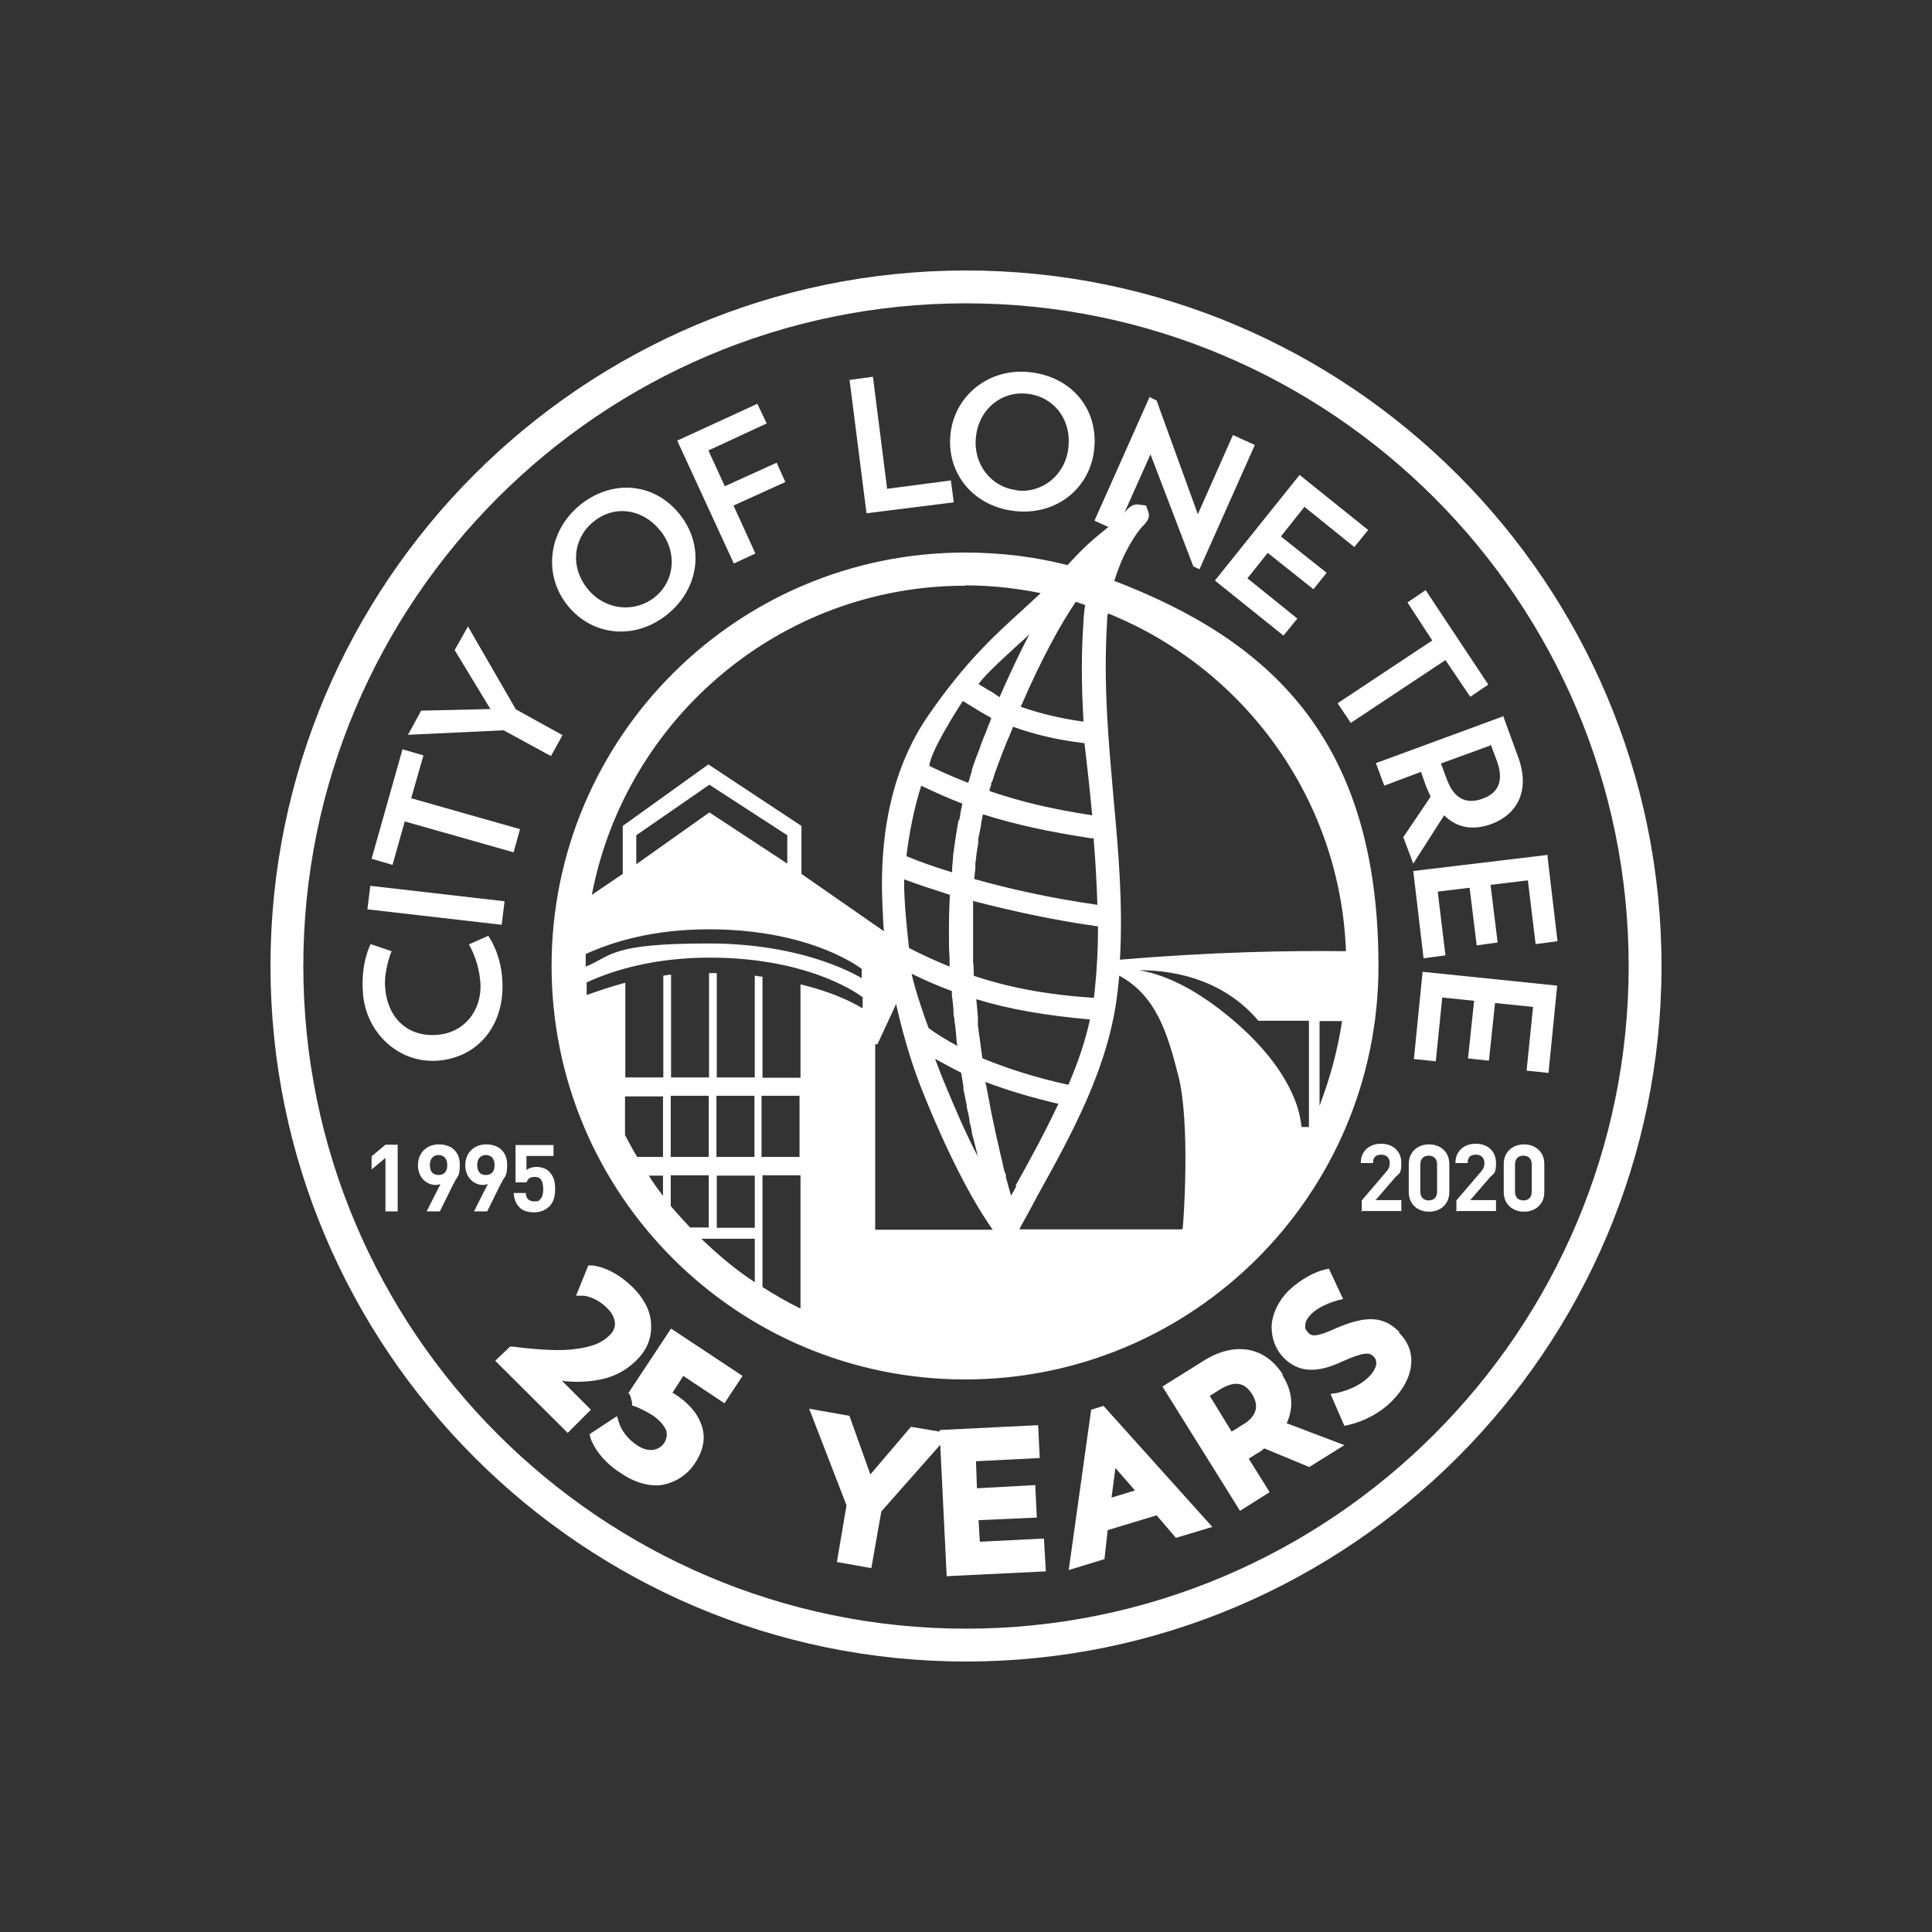 <?xml version="1.0" encoding="UTF-8"?>
<svg id="Layer_1" xmlns="http://www.w3.org/2000/svg" viewBox="0 0 60 60">
  <rect x="0" y="0" width="60" height="60" fill="#333333" stroke="none"/>
  <g id="Layer_1-2" data-name="Layer_1">
    <g id="Layer_1-2">
      <path d="M30,8.4c-11.92,0-21.6,9.7-21.6,21.6s9.7,21.6,21.6,21.6,21.6-9.7,21.6-21.6-9.7-21.6-21.6-21.6ZM30,50.58c-11.34,0-20.58-9.24-20.58-20.58S18.66,9.42,30,9.42s20.58,9.24,20.58,20.58-9.24,20.58-20.58,20.58Z" style="fill: #fff;"/>
      <g>
        <path d="M15.16,29.06s.39.51.44,1.37c.09,1.42-.77,2.42-2.01,2.51-1.21.09-2.24-.87-2.32-2.12-.07-.92.24-1.5.24-1.5l.65.22s-.24.58-.2,1.11c.07.99.72,1.55,1.59,1.49.84-.05,1.42-.73,1.37-1.61-.05-.72-.36-1.2-.36-1.2l.61-.27Z" style="fill: #fff;"/>
        <path d="M11.41,28.24l.09-.73,4.17.48-.09.73-4.17-.48Z" style="fill: #fff;"/>
        <path d="M11.54,26.67l.96-3.4.65.19-.38,1.33,3.38.96-.2.72-3.38-.96-.38,1.35-.65-.19h0Z" style="fill: #fff;"/>
        <path d="M14.53,19.45l1.49,2.58,1.45.8-.36.65-1.47-.8-2.97.14.41-.75,2.15-.05-1.11-1.83.41-.73Z" style="fill: #fff;"/>
        <path d="M17.98,15.71c1.01-.84,2.32-.73,3.11.24.79.96.65,2.29-.34,3.11s-2.32.72-3.11-.24c-.77-.94-.63-2.29.34-3.11ZM20.34,18.54c.63-.51.7-1.42.15-2.08-.55-.67-1.43-.79-2.08-.24-.63.53-.7,1.42-.15,2.08.53.65,1.45.75,2.08.24Z" style="fill: #fff;"/>
        <path d="M21.04,13.68l2.48-1.14.29.61-1.81.84.51,1.11,1.61-.73.27.6-1.61.73.68,1.49-.67.31-1.76-3.82h0v.02Z" style="fill: #fff;"/>
        <path d="M26.38,11.8l.73-.1.44,3.48,1.98-.26.09.68-2.71.34-.53-4.17h0v.02Z" style="fill: #fff;"/>
        <path d="M32,11.56c1.3.15,2.12,1.16,1.98,2.41-.14,1.23-1.21,2.05-2.48,1.9-1.28-.15-2.12-1.18-1.98-2.41.14-1.21,1.23-2.05,2.48-1.9ZM31.57,15.23c.8.1,1.52-.48,1.61-1.33.1-.85-.43-1.57-1.26-1.67-.82-.1-1.52.48-1.61,1.33-.1.84.46,1.57,1.26,1.66h0v.02Z" style="fill: #fff;"/>
        <path d="M35.72,12.34l.2.1,1.28,3.53,1.09-2.46.68.31-1.72,3.86-.19-.09-1.33-3.48-1.06,2.37-.68-.31,1.72-3.86h0v.02Z" style="fill: #fff;"/>
        <path d="M40.36,14.75l2.13,1.71-.43.53-1.55-1.25-.73.92,1.42,1.13-.41.51-1.42-1.13-.63.79,1.55,1.25-.43.53-2.13-1.71,2.63-3.28Z" style="fill: #fff;"/>
        <path d="M44.27,18.32l1.95,2.94-.56.38-.77-1.14-2.94,1.95-.41-.61,2.94-1.95-.77-1.18s.56-.38.56-.38Z" style="fill: #fff;"/>
        <path d="M46.68,22.23l.46,1.26c.39,1.04,0,1.79-.82,2.1-.55.2-1.06.14-1.47-.27l-.96,1.5-.31-.82.85-1.26c-.05-.1-.1-.22-.15-.34l-.15-.43-1.14.43-.26-.7,3.94-1.45h0v-.02ZM46.29,23.15l-1.54.56.19.51c.24.65.67.75,1.11.58.43-.15.68-.5.44-1.16l-.19-.51h-.02v.02Z" style="fill: #fff;"/>
        <path d="M48.05,26.52l.32,2.71-.68.09-.24-1.98-1.16.14.22,1.79-.65.09-.22-1.79-.99.12.24,1.98-.68.09-.32-2.71,4.17-.5h0v-.02Z" style="fill: #fff;"/>
        <path d="M48.36,30.61l-.27,2.71-.68-.07.2-1.98-1.18-.12-.19,1.79-.65-.07.19-1.79-.99-.1-.2,1.98-.68-.07.27-2.71,4.18.43h0Z" style="fill: #fff;"/>
      </g>
      <g>
        <path d="M17.5,42.89c.2.02.41.03.56.02.77-.03,1.28-.24,1.72-.68.31-.31.46-.68.44-1.08,0-.41-.22-.84-.6-1.2-.63-.61-1.21-.65-1.23-.65h-.12l-.38.94h.24s.39.03.75.41c.14.14.2.29.22.44,0,.14-.05.26-.15.36-.24.24-.53.39-1.21.46-.72.07-1.79-.09-1.81-.09h-.09l-.46.44,2.25,2.24.72-.72-.89-.89h0l.02-.02Z" style="fill: #fff;"/>
        <path d="M19.53,43.27l.05.09s.03.12.05.2v.09l.1.03s.27.1.56.29c.2.14.32.29.39.43.05.14.03.27-.05.41-.15.22-.46.32-.82.09-.48-.31-.58-.7-.58-.7l-.07-.22-.85.56.03.12s.17.6.94,1.09c.38.26.75.38,1.11.38s.89-.22,1.18-.67c.29-.43.36-.84.2-1.25-.12-.32-.39-.65-.82-.92,0,0-.03-.03-.07-.03l.34-.53,1.28.85.56-.85-2.22-1.47-1.33,2.01h0Z" style="fill: #fff;"/>
        <polygon points="30.43 47.88 30.39 47.21 32.2 47.13 32.15 46.12 30.34 46.22 30.31 45.38 32.29 45.28 32.24 44.26 29.18 44.41 29.18 44.46 28.29 44.31 27.03 45.79 26.38 43.97 25.13 43.75 26.29 46.75 25.99 48.51 27.06 48.7 27.37 46.94 29.2 44.87 29.4 48.95 32.48 48.8 32.42 47.78 30.43 47.88" style="fill: #fff;"/>
        <path d="M33.89,43.76l-.7,5,1.11-.34.1-.9,1.52-.46.6.7,1.13-.34-3.38-3.76-.38.12h0v-.02ZM35.24,46.29l-.72.22.12-.92.61.7h-.02Z" style="fill: #fff;"/>
        <path d="M39.84,42.69c-.55-.87-1.49-1.04-2.46-.43l-1.28.8,2.41,3.86.92-.58-.65-1.04.24-.15c.09-.05.17-.1.24-.17l1.4.58,1.09-.68-1.79-.68c.22-.48.19-.99-.14-1.5h.02ZM38.57,44.26l-.32.2-.68-1.11.32-.2c.58-.36.84-.09.99.14.24.38.14.7-.29.96h-.02v.02Z" style="fill: #fff;"/>
        <path d="M43.44,41.35c-.48-.48-1.02-.5-1.95-.1-.56.26-.75.26-.85.15s-.12-.14-.1-.26c0-.1.07-.22.19-.34.2-.2.55-.34.79-.41l.19-.05-.44-.94-.14.03c-.29.07-.73.29-1.11.65-.32.32-.51.72-.53,1.11,0,.38.12.72.39.99.44.44,1.01.48,1.81.1.72-.32.85-.27.97-.15.15.15.09.39-.15.63s-.6.41-.99.5l-.2.03.43.99.14-.03c.51-.12.99-.39,1.33-.73s.56-.73.6-1.11c.05-.39-.09-.75-.39-1.04h.03v-.02Z" style="fill: #fff;"/>
      </g>
      <path d="M34.61,18.03c.27-.89.68-1.47.85-1.66.14-.14.27-.27.2-.48l-.07-.19-.22-.03c-.22-.03-.34.12-.46.26-.1.1-.32.31-.75.65-.17.14-.48.39-.96.92l-.05.05c-1.01-.26-2.08-.39-3.18-.39-7.09,0-12.84,5.75-12.84,12.84s5.75,12.84,12.84,12.84,12.84-5.75,12.84-12.84-3.42-10.13-8.23-11.97h.02ZM41.8,29.54c-1.76-.02-4.12.02-6.97.26-.02,0-.03,0-.05.02.1-1.76-.05-3.43-.2-5.05-.15-1.72-.32-3.5-.2-5.43,0-.1,0-.19.03-.29,4.2,1.69,7.22,5.74,7.39,10.5h0ZM31.55,36.86c-.05.09-.1.19-.15.27l-.07-.24c-.03-.1-.05-.2-.09-.32v-.09c-.05-.09-.07-.19-.09-.29l-.03-.14c-.02-.09-.05-.19-.07-.29l-.03-.14c-.03-.14-.07-.29-.1-.43h0c-.03-.17-.07-.32-.1-.48l-.03-.14c-.02-.12-.05-.24-.07-.38l-.03-.15c-.03-.15-.05-.29-.09-.44.68.26,1.42.48,2.27.68-.41.87-.87,1.72-1.33,2.54h0l.02.02ZM30.51,32.87c-.05-.38-.1-.72-.14-1.02v-.27c-.02-.19-.03-.36-.05-.55,1.04.32,2.17.51,3.53.63-.14.65-.36,1.31-.67,2.03-1.01-.22-1.91-.51-2.66-.82h-.02ZM30.73,24.57h0c0-.07.03-.12.05-.19v-.05s.03-.07.05-.1c.05-.19.12-.36.17-.5.09-.24.17-.46.27-.7l.09-.2c.03-.09.07-.17.1-.26.67.24,1.37.41,2.22.51.02.19.14,1.18.19,1.74l.05.5c-1.25-.19-2.25-.43-3.18-.75h-.02ZM33.96,26c.07.84.1,1.49.12,2.1-1.33-.19-2.61-.46-3.82-.8,0-.1.02-.22.03-.32v-.15c.02-.2.05-.43.09-.63v-.14c.03-.17.07-.32.09-.46,0-.05.02-.12.03-.17h0c0-.07.02-.1.03-.14h0c.97.31,2.07.55,3.4.75l.03-.03h0ZM31.06,21.65h-.02c-.07-.05-.14-.09-.2-.14l-.09-.05c-.1-.05-.19-.12-.29-.17l-.07-.05c.27-.36.82-.84,1.26-1.25.12-.1.22-.2.32-.29-.31.58-.61,1.23-.92,1.93h0v.02ZM30.79,22.3h0c-.03.07-.05.14-.09.22l-.07.19c-.02.05-.05.12-.07.17-.09.2-.15.43-.24.63-.05.14-.1.27-.14.41,0,.03,0,.05-.02.09l-.03.1c-.02.07-.03.14-.07.2-.51-.2-1.09-.46-1.2-.53.05-.48.9-1.79,1.04-2.01l.15.09c.24.15.5.31.73.43h-.02v.02ZM29.88,24.98h0c0,.05-.02.1-.03.15l-.03.17c0,.05-.02.1-.03.17h.03-.05c-.07.36-.12.72-.17,1.09,0,.12-.02.24-.03.36v.17c-.5-.15-.96-.31-1.42-.5.09-.75.24-1.5.46-2.19.41.2.84.39,1.28.56ZM29.5,27.78h0c-.02.36-.03.73-.03,1.11s0,.58.02.87h0v.26c-.41-.17-.84-.36-1.26-.58-.02-.19-.17-1.47-.15-2.13.46.17.92.32,1.42.48h.02ZM29.56,30.77c0,.09,0,.19.02.27l.03.31c0,.1,0,.19.03.29,0,.09.02.17.03.26l.03.31c0,.09.02.19.03.27-.32-.17-.63-.36-.89-.55-.05-.12-.41-1.13-.53-1.69.41.2.82.38,1.23.53h0ZM29.85,33.31c.02.15.05.29.07.43v.09c.03.12.05.24.07.34l.03.15c0,.09.03.17.05.26l.03.15c0,.09.03.17.05.26l.03.15c0,.07.03.15.05.22l.14.56c-.36-.68-.7-1.47-1.06-2.34-.1-.24-.19-.48-.27-.7.26.15.53.29.8.43h0ZM30.24,30.29c0-.14,0-.29-.02-.43v-1.88h0c1.23.32,2.53.6,3.88.79,0,.67-.03,1.31-.1,1.95,0,.09-.02.17-.03.27-1.47-.1-2.63-.32-3.71-.68h0l-.02-.02ZM33.65,19.29c-.07.97-.07,1.96,0,3.12-.75-.1-1.37-.26-1.95-.46.67-1.55,1.26-2.6,1.71-3.26.1.03.2.07.29.1-.02.17-.05.32-.05.5ZM30,18.18c.8,0,1.57.09,2.32.24-.19.17-.36.34-.55.51-.87.79-1.78,1.61-2.92,3.26-1.11,1.59-1.59,3.67-1.43,6.2,0,.17.02.36.03.53l-2.56-1.78v-1.49l-2.89-1.91-2.66,1.91v1.49l-.96.65c1.04-5.45,5.84-9.6,11.59-9.6h0l.02-.02ZM24.45,25.95v.87l-2.42-1.59-2.27,1.61v-.9l2.27-1.57,2.42,1.57h0v.02ZM20.59,37.14c-.15-.2-.31-.41-.44-.63h.44v.63ZM20.59,35.93h-.8c-.14-.22-.26-.46-.38-.68v-1.2h1.18v1.9h0v-.02ZM20.83,37.44v-.94h1.18v1.62h-.58c-.2-.22-.41-.44-.61-.68h.02ZM20.83,35.93v-1.9h1.18v1.9h-1.18ZM23.44,39.82c-.6-.39-1.14-.85-1.66-1.35h1.66v1.35ZM23.44,38.13h-1.18v-1.62h1.18v1.62ZM22.25,35.93v-1.9h1.18v1.9h-1.18ZM24.86,40.64c-.41-.2-.8-.43-1.18-.67v-3.47h1.18v4.13ZM23.65,35.93v-1.9h1.18v1.9h-1.18ZM26.76,31.3s-.65-.43-1.9-.73v2.9h-1.18v-3.14c-.09,0-.15-.02-.24-.03v3.16h-1.18v-3.24h-.24v3.24h-1.18v-3.19c-.09,0-.15.02-.24.03v3.16h-1.18v-2.94c-.46.12-.85.26-1.2.38v-.39c.82-.38,2.1-.77,3.82-.77,3.21,0,4.75,1.23,4.75,1.23v.31l-.03.03h-.02ZM26.76,30.38s-1.67-1.08-4.75-1.08-2.99.38-3.82.72v-.39c.82-.38,2.1-.77,3.82-.77,3.21,0,4.75,1.23,4.75,1.23v.31h0v-.02ZM27.18,38.18v-5.75h.07l.58-1.25c.27,1.23.61,2.19.8,2.66,1.06,2.66,1.9,3.93,2.2,4.35h-3.65v-.02ZM36.71,38.18h-5.05l.03-.07c.17-.31.34-.61.51-.94,1.11-2,2.25-4.06,2.51-6.39.02-.15.03-.32.05-.48,1.16.63,1.5,1.81,1.83,3.09.38,1.45.17,4.51.14,4.76h0l-.02.02ZM40.62,35h-.2c-.02-.2-.07-.48-.19-.8-.26-.68-.87-1.72-2.37-2.87-.99-.75-1.79-1.08-2.49-1.2,1.33,0,2.73.41,3.71,1.57h1.57v3.3h-.02ZM40.98,34.34v-2.63h.7c-.14.92-.38,1.79-.7,2.63Z" style="fill: #fff;"/>
      <g>
        <path d="M11.97,37.62v-1.66l-.43.36v-.41l.43-.36h.38v2.07h-.38Z" style="fill: #fff;"/>
        <path d="M14.1,36.73l-.44.89h-.41l.43-.85c-.05.02-.1.03-.15.03-.27,0-.55-.22-.55-.61s.27-.65.65-.65.65.22.65.63-.09.36-.17.55h0v.02ZM13.62,35.87c-.15,0-.27.1-.27.31s.1.31.27.31.27-.1.27-.31-.12-.31-.27-.31Z" style="fill: #fff;"/>
        <path d="M15.57,36.73l-.44.89h-.41l.43-.85c-.05.02-.1.03-.15.03-.27,0-.55-.22-.55-.61s.27-.65.65-.65.65.22.65.63-.09.36-.17.55h0v.02ZM15.09,35.87c-.15,0-.27.1-.27.31s.1.31.27.31.27-.1.27-.31-.12-.31-.27-.31Z" style="fill: #fff;"/>
        <path d="M17.04,37.48c-.09.09-.24.17-.46.17s-.38-.07-.46-.17c-.12-.12-.15-.27-.17-.43h.38c0,.17.1.26.26.26s.14-.02.19-.07c.07-.07.09-.17.09-.31,0-.24-.07-.38-.26-.38s-.22.09-.26.17h-.34v-1.16h1.18v.34h-.84v.44c.05-.05.17-.1.31-.1s.31.05.39.14c.17.17.19.36.19.55s-.03.39-.19.55Z" style="fill: #fff;"/>
      </g>
      <g>
        <path d="M42.29,37.62v-.34l.77-.9c.07-.09.1-.15.1-.26,0-.15-.09-.26-.26-.26s-.26.07-.26.26h-.38c0-.38.27-.6.63-.6s.63.22.63.6-.09.31-.22.48l-.58.67h.8v.34h-1.26l.02.02Z" style="fill: #fff;"/>
        <path d="M44.38,37.63c-.34,0-.63-.22-.63-.61v-.87c0-.39.29-.61.63-.61s.63.22.63.61v.87c0,.39-.29.61-.63.61ZM44.63,36.16c0-.17-.1-.27-.26-.27s-.26.1-.26.27v.85c0,.17.1.27.26.27s.26-.1.26-.27v-.85Z" style="fill: #fff;"/>
        <path d="M45.23,37.62v-.34l.77-.9c.07-.09.1-.15.1-.26,0-.15-.09-.26-.26-.26s-.26.07-.26.26h-.38c0-.38.27-.6.63-.6s.63.22.63.6-.09.31-.22.48l-.58.67h.8v.34h-1.26l.02.02Z" style="fill: #fff;"/>
        <path d="M47.33,37.63c-.34,0-.63-.22-.63-.61v-.87c0-.39.29-.61.63-.61s.63.22.63.61v.87c0,.39-.29.61-.63.61ZM47.57,36.16c0-.17-.1-.27-.26-.27s-.26.1-.26.27v.85c0,.17.1.27.26.27s.26-.1.26-.27v-.85Z" style="fill: #fff;"/>
      </g>
    </g>
  </g>
</svg>